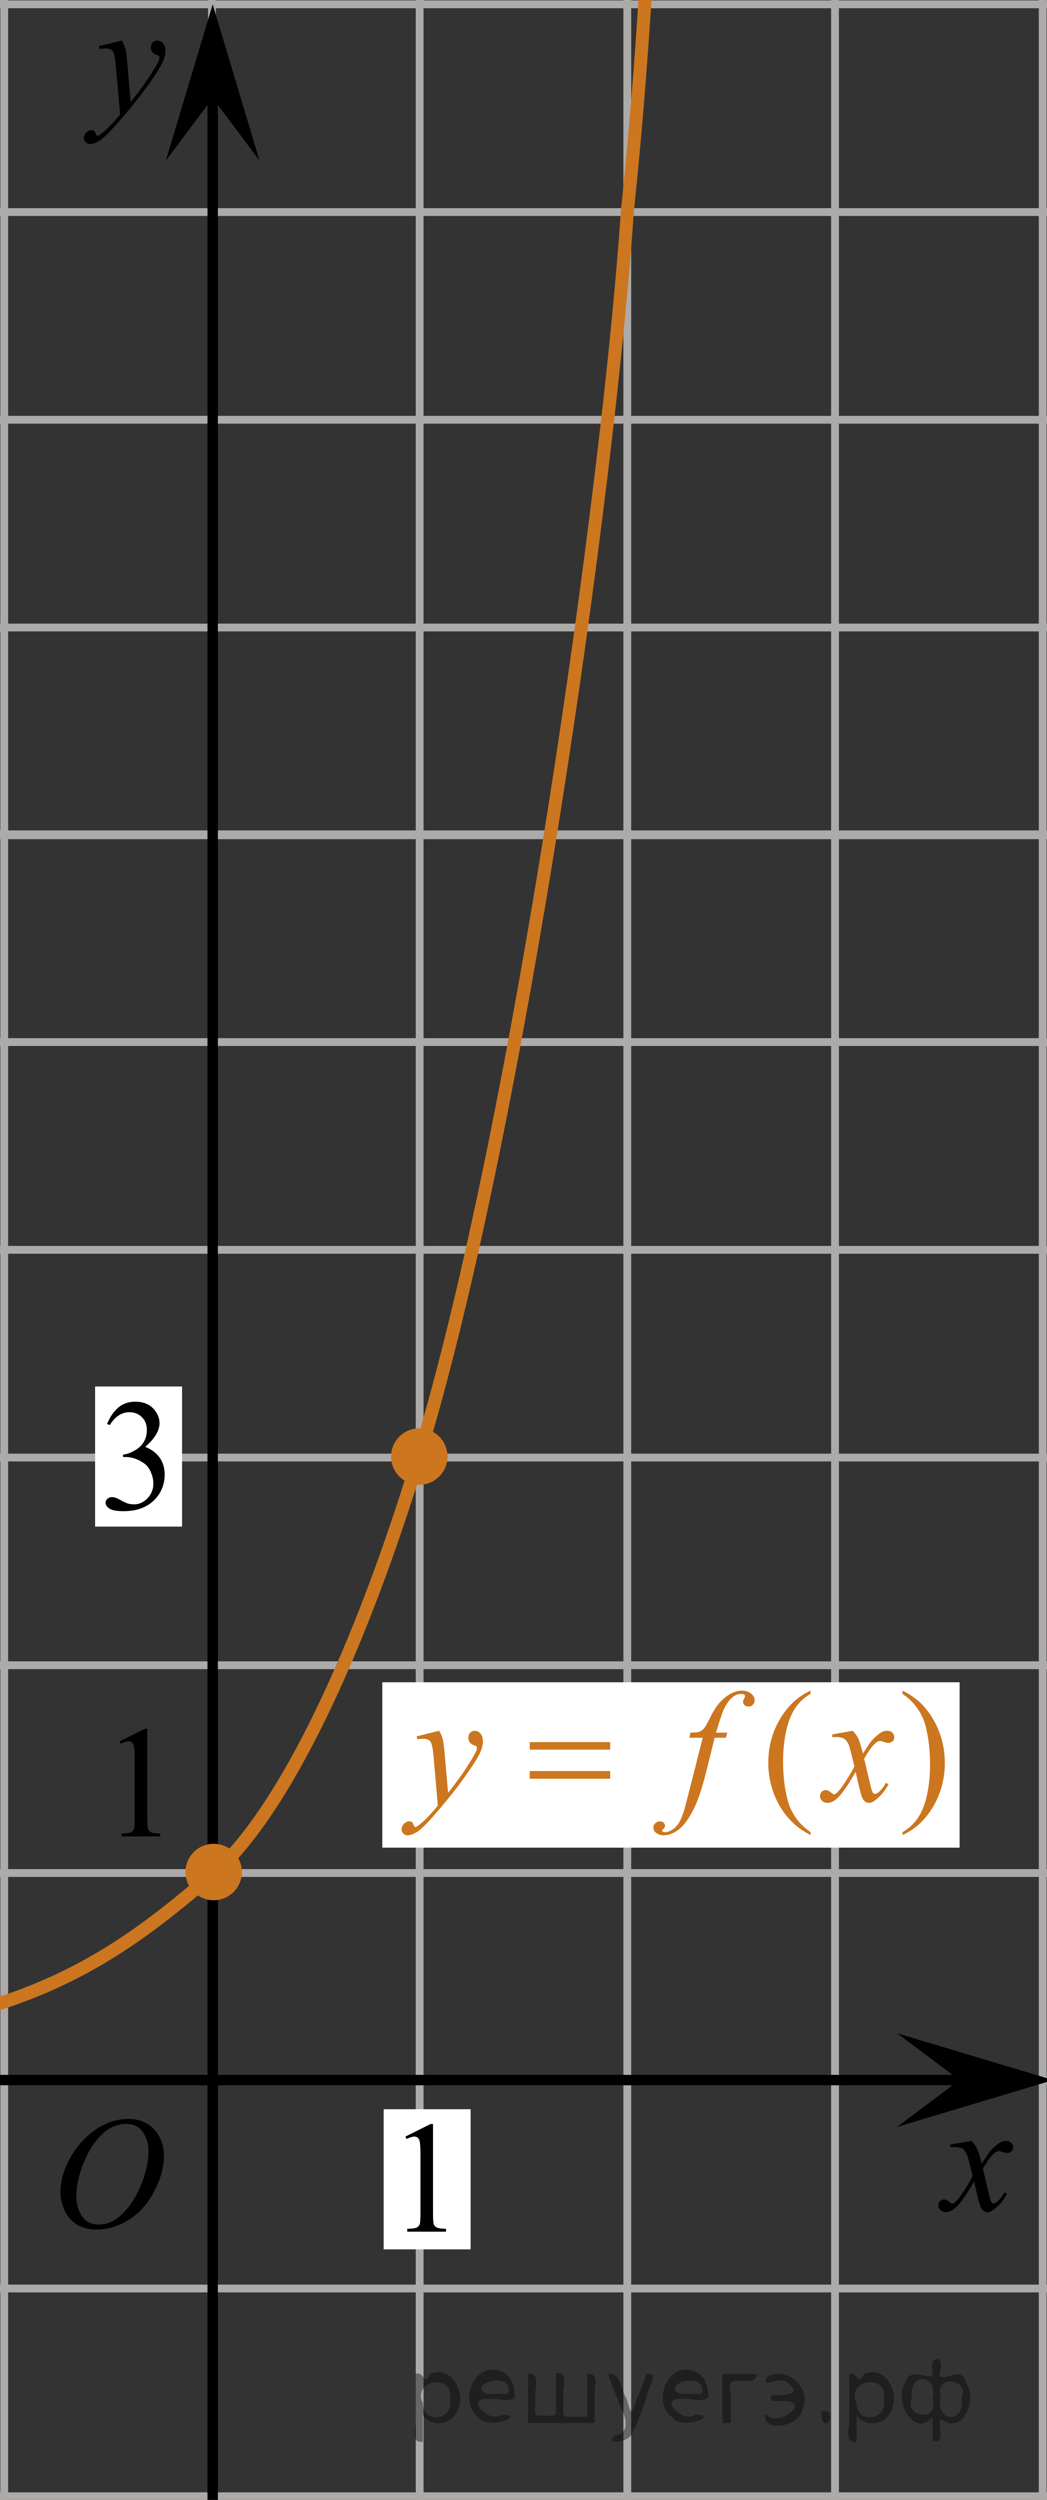 <?xml version="1.0" encoding="utf-8"?>
<!-- Generator: Adobe Illustrator 16.0.0, SVG Export Plug-In . SVG Version: 6.00 Build 0)  -->
<!DOCTYPE svg PUBLIC "-//W3C//DTD SVG 1.1//EN" "http://www.w3.org/Graphics/SVG/1.1/DTD/svg11.dtd">
<svg version="1.1" id="Слой_1" xmlns="http://www.w3.org/2000/svg" xmlns:xlink="http://www.w3.org/1999/xlink" x="0px" y="0px"
	 width="100.656px" height="240.281px" viewBox="180.75 -75.385 100.656 240.281"
	 enable-background="new 180.75 -75.385 100.656 240.281" xml:space="preserve">
<rect x="180.75" y="-75.385" width="100.656" height="240.281" fill="#333333" stroke="none"/>
<g>
	<g>
		
			<line fill="none" stroke="#ADAAAA" stroke-width="0.75" stroke-miterlimit="10" x1="121.261" y1="227.372" x2="121.261" y2="-220.321"/>
		
			<line fill="none" stroke="#ADAAAA" stroke-width="0.75" stroke-miterlimit="10" x1="141.227" y1="227.372" x2="141.227" y2="-220.321"/>
		
			<line fill="none" stroke="#ADAAAA" stroke-width="0.75" stroke-miterlimit="10" x1="161.195" y1="227.372" x2="161.195" y2="-220.321"/>
		
			<line fill="none" stroke="#ADAAAA" stroke-width="0.75" stroke-miterlimit="10" x1="181.158" y1="227.372" x2="181.158" y2="-220.321"/>
		
			<line fill="none" stroke="#ADAAAA" stroke-width="0.75" stroke-miterlimit="10" x1="201.127" y1="227.372" x2="201.126" y2="-220.321"/>
		
			<line fill="none" stroke="#ADAAAA" stroke-width="0.75" stroke-miterlimit="10" x1="221.094" y1="227.372" x2="221.094" y2="-220.321"/>
		
			<line fill="none" stroke="#ADAAAA" stroke-width="0.75" stroke-miterlimit="10" x1="241.057" y1="227.372" x2="241.057" y2="-220.321"/>
		
			<line fill="none" stroke="#ADAAAA" stroke-width="0.75" stroke-miterlimit="10" x1="261.027" y1="227.372" x2="261.026" y2="-220.321"/>
		
			<line fill="none" stroke="#ADAAAA" stroke-width="0.75" stroke-miterlimit="10" x1="280.992" y1="227.372" x2="280.992" y2="-220.321"/>
		
			<line fill="none" stroke="#ADAAAA" stroke-width="0.75" stroke-miterlimit="10" x1="300.959" y1="227.372" x2="300.959" y2="-220.321"/>
		
			<line fill="none" stroke="#ADAAAA" stroke-width="0.75" stroke-miterlimit="10" x1="320.928" y1="227.372" x2="320.928" y2="-220.321"/>
		
			<line fill="none" stroke="#ADAAAA" stroke-width="0.75" stroke-miterlimit="10" x1="340.893" y1="227.372" x2="340.893" y2="-220.321"/>
	</g>
	<g>
		
			<line fill="none" stroke="#ADAAAA" stroke-width="0.75" stroke-miterlimit="10" x1="347.44" y1="224.437" x2="115.761" y2="224.437"/>
		
			<line fill="none" stroke="#ADAAAA" stroke-width="0.75" stroke-miterlimit="10" x1="347.44" y1="204.47" x2="115.761" y2="204.47"/>
		
			<line fill="none" stroke="#ADAAAA" stroke-width="0.75" stroke-miterlimit="10" x1="347.44" y1="184.503" x2="115.761" y2="184.503"/>
		
			<line fill="none" stroke="#ADAAAA" stroke-width="0.75" stroke-miterlimit="10" x1="347.44" y1="164.54" x2="115.761" y2="164.54"/>
		
			<line fill="none" stroke="#ADAAAA" stroke-width="0.75" stroke-miterlimit="10" x1="347.44" y1="144.573" x2="115.761" y2="144.573"/>
		
			<line fill="none" stroke="#ADAAAA" stroke-width="0.75" stroke-miterlimit="10" x1="347.44" y1="124.605" x2="115.761" y2="124.605"/>
		
			<line fill="none" stroke="#ADAAAA" stroke-width="0.75" stroke-miterlimit="10" x1="347.44" y1="104.638" x2="115.761" y2="104.638"/>
		
			<line fill="none" stroke="#ADAAAA" stroke-width="0.75" stroke-miterlimit="10" x1="347.44" y1="84.669" x2="115.761" y2="84.669"/>
		
			<line fill="none" stroke="#ADAAAA" stroke-width="0.75" stroke-miterlimit="10" x1="347.44" y1="64.706" x2="115.761" y2="64.706"/>
		
			<line fill="none" stroke="#ADAAAA" stroke-width="0.75" stroke-miterlimit="10" x1="347.44" y1="44.742" x2="115.761" y2="44.742"/>
		
			<line fill="none" stroke="#ADAAAA" stroke-width="0.75" stroke-miterlimit="10" x1="347.44" y1="24.773" x2="115.761" y2="24.773"/>
		
			<line fill="none" stroke="#ADAAAA" stroke-width="0.75" stroke-miterlimit="10" x1="347.44" y1="4.804" x2="115.761" y2="4.804"/>
		<g>
			
				<line fill="none" stroke="#ADAAAA" stroke-width="0.75" stroke-miterlimit="10" x1="348.09" y1="4.898" x2="116.407" y2="4.898"/>
			
				<line fill="none" stroke="#ADAAAA" stroke-width="0.75" stroke-miterlimit="10" x1="348.09" y1="-15.071" x2="116.407" y2="-15.071"/>
			
				<line fill="none" stroke="#ADAAAA" stroke-width="0.75" stroke-miterlimit="10" x1="348.09" y1="-35.04" x2="116.407" y2="-35.04"/>
			
				<line fill="none" stroke="#ADAAAA" stroke-width="0.75" stroke-miterlimit="10" x1="348.09" y1="-55.002" x2="116.407" y2="-55.002"/>
			
				<line fill="none" stroke="#ADAAAA" stroke-width="0.75" stroke-miterlimit="10" x1="348.09" y1="-74.968" x2="116.407" y2="-74.968"/>
			
				<line fill="none" stroke="#ADAAAA" stroke-width="0.75" stroke-miterlimit="10" x1="348.09" y1="-94.937" x2="116.407" y2="-94.937"/>
			
				<line fill="none" stroke="#ADAAAA" stroke-width="0.75" stroke-miterlimit="10" x1="348.09" y1="-114.899" x2="116.407" y2="-114.899"/>
			
				<line fill="none" stroke="#ADAAAA" stroke-width="0.75" stroke-miterlimit="10" x1="348.09" y1="-134.862" x2="116.407" y2="-134.862"/>
			
				<line fill="none" stroke="#ADAAAA" stroke-width="0.75" stroke-miterlimit="10" x1="348.09" y1="-154.838" x2="116.407" y2="-154.838"/>
			
				<line fill="none" stroke="#ADAAAA" stroke-width="0.75" stroke-miterlimit="10" x1="348.09" y1="-174.805" x2="116.407" y2="-174.805"/>
			
				<line fill="none" stroke="#ADAAAA" stroke-width="0.75" stroke-miterlimit="10" x1="348.09" y1="-194.77" x2="116.407" y2="-194.77"/>
			
				<line fill="none" stroke="#ADAAAA" stroke-width="0.75" stroke-miterlimit="10" x1="348.09" y1="-214.731" x2="116.407" y2="-214.731"/>
		</g>
	</g>
</g>
<line fill="none" stroke="#000000" stroke-miterlimit="10" x1="-38.19" y1="124.54" x2="273.493" y2="124.54"/>
<line fill="none" stroke="#000000" stroke-miterlimit="10" x1="201.197" y1="225.009" x2="201.197" y2="-66.513"/>
<polygon points="201.197,-65.961 196.697,-59.956 201.197,-74.968 205.697,-59.956 "/>
<rect x="184.853" y="124.845" fill="none" width="16.438" height="17.871"/>
<g>
	<g>
		<g>
			<g>
				<g>
					<g>
						<g>
							<g>
								<g>
									<g>
										<g>
											<g>
												<g>
													<g>
														<g>
															<g>
																<g>
																	<g>
																		<g>
																			<g>
																				<g>
																					<g>
																						<g>
																							<g>
																								<g>
																									<g>
																										<g>
																											<g>
																												<g>
																													<path d="M274.155,130.393c0.24,0.257,0.422,0.513,0.545,0.769
																														c0.09,0.18,0.234,0.644,0.439,1.395l0.645-0.978c0.172-0.231,0.381-0.461,0.627-0.676
																														c0.244-0.213,0.461-0.354,0.646-0.438c0.103-0.053,0.248-0.074,0.393-0.074
																														c0.213,0,0.381,0.059,0.506,0.17c0.125,0.113,0.189,0.252,0.189,0.414
																														c0,0.188-0.037,0.312-0.107,0.385c-0.141,0.123-0.297,0.186-0.475,0.186
																														c-0.103,0-0.215-0.021-0.332-0.065c-0.229-0.078-0.389-0.117-0.465-0.117
																														c-0.117,0-0.272,0.067-0.422,0.207c-0.312,0.256-0.67,0.75-1.103,1.48l0.604,2.539
																														c0.096,0.39,0.172,0.618,0.229,0.694c0.065,0.076,0.132,0.111,0.19,0.111
																														c0.103,0,0.229-0.057,0.353-0.17c0.272-0.229,0.5-0.521,0.69-0.885l0.26,0.133
																														c-0.315,0.58-0.695,1.062-1.19,1.445c-0.27,0.217-0.496,0.32-0.688,0.32
																														c-0.272,0-0.486-0.15-0.648-0.465c-0.103-0.188-0.312-1.019-0.646-2.478
																														c-0.771,1.332-1.381,2.188-1.844,2.571c-0.312,0.244-0.597,0.367-0.871,0.367
																														c-0.191,0-0.375-0.067-0.539-0.213c-0.113-0.104-0.184-0.255-0.184-0.436
																														c0-0.162,0.062-0.298,0.158-0.406c0.104-0.106,0.233-0.162,0.397-0.162
																														c0.146,0,0.315,0.08,0.502,0.236c0.127,0.108,0.229,0.17,0.297,0.17
																														c0.062,0,0.144-0.039,0.229-0.117c0.231-0.189,0.547-0.59,0.94-1.211
																														c0.395-0.619,0.66-1.065,0.783-1.342c-0.315-1.194-0.48-1.826-0.494-1.895
																														c-0.105-0.316-0.272-0.547-0.44-0.681c-0.188-0.133-0.441-0.198-0.812-0.198
																														c-0.103,0-0.236,0.006-0.397,0.019v-0.271L274.155,130.393z"/>
																												</g>
																											</g>
																										</g>
																									</g>
																								</g>
																							</g>
																						</g>
																					</g>
																				</g>
																			</g>
																		</g>
																	</g>
																</g>
															</g>
														</g>
													</g>
												</g>
											</g>
										</g>
									</g>
								</g>
							</g>
						</g>
					</g>
				</g>
			</g>
		</g>
	</g>
</g>
<rect x="268.321" y="126.45" fill="none" width="12.359" height="13.729"/>
<g>
	<g>
		<g>
			<g>
				<g>
					<g>
						<g>
							<g>
								<g>
									<g>
										<g>
											<g>
												<g>
													<g>
														<g>
															<g>
																<g>
																	<g>
																		<g>
																			<g>
																				<g>
																					<g>
																						<g>
																							<g>
																								<g>
																									<g>
																										<g>
																											<g>
																												<g>
																													<path d="M192.457-71.486c0.168,0.284,0.271,0.552,0.351,0.801
																														c0.064,0.248,0.127,0.735,0.189,1.465l0.312,3.632c0.297-0.353,0.73-0.913,1.285-1.683
																														c0.272-0.374,0.605-0.885,1.004-1.528c0.24-0.394,0.397-0.669,0.441-0.825
																														c0.021-0.078,0.043-0.159,0.043-0.243c0-0.056-0.021-0.101-0.06-0.133
																														c-0.026-0.034-0.125-0.075-0.271-0.122c-0.146-0.047-0.272-0.135-0.354-0.26
																														c-0.103-0.126-0.145-0.271-0.145-0.433c0-0.202,0.06-0.363,0.178-0.486
																														c0.117-0.123,0.272-0.185,0.442-0.185c0.216,0,0.396,0.09,0.554,0.271
																														c0.151,0.182,0.229,0.429,0.229,0.74c0,0.392-0.145,0.833-0.397,1.332
																														c-0.267,0.5-0.771,1.269-1.535,2.301c-0.758,1.032-1.676,2.16-2.754,3.383
																														c-0.742,0.841-1.293,1.369-1.645,1.589c-0.357,0.221-0.669,0.329-0.939,0.329
																														c-0.145,0-0.271-0.06-0.396-0.176c-0.113-0.113-0.183-0.25-0.183-0.4
																														c0-0.19,0.077-0.365,0.23-0.521c0.159-0.157,0.334-0.234,0.52-0.234
																														c0.104,0,0.189,0.021,0.238,0.065c0.04,0.022,0.084,0.096,0.134,0.21
																														c0.054,0.116,0.097,0.193,0.134,0.231c0.021,0.022,0.059,0.037,0.094,0.037
																														c0.021,0,0.08-0.022,0.145-0.072c0.272-0.168,0.587-0.435,0.939-0.799
																														c0.478-0.48,0.815-0.876,1.057-1.183l-0.412-4.68
																														c-0.062-0.771-0.178-1.243-0.312-1.411c-0.146-0.167-0.369-0.251-0.689-0.251
																														c-0.103,0-0.285,0.017-0.562,0.044l-0.064-0.272L192.457-71.486z"/>
																												</g>
																											</g>
																										</g>
																									</g>
																								</g>
																							</g>
																						</g>
																					</g>
																				</g>
																			</g>
																		</g>
																	</g>
																</g>
															</g>
														</g>
													</g>
												</g>
											</g>
										</g>
									</g>
								</g>
							</g>
						</g>
					</g>
				</g>
			</g>
		</g>
	</g>
</g>
<g>
	<g>
		<g>
			<g>
				<g>
					<defs>
						<rect id="SVGID_1_" x="183.918" y="124.773" width="16.575" height="18.713"/>
					</defs>
					<clipPath id="SVGID_2_">
						<use xlink:href="#SVGID_1_"  overflow="visible"/>
					</clipPath>
				</g>
			</g>
		</g>
	</g>
	<g>
		<g>
			<g>
				<g>
					<defs>
						<rect id="SVGID_3_" x="183.587" y="124.72" width="16.507" height="18.145"/>
					</defs>
					<clipPath id="SVGID_4_">
						<use xlink:href="#SVGID_3_"  overflow="visible"/>
					</clipPath>
					<g clip-path="url(#SVGID_4_)">
						<g enable-background="new    ">
							<path d="M193.111,128.275c0.666,0,1.254,0.146,1.766,0.44c0.513,0.293,0.914,0.725,1.205,1.297
								s0.435,1.166,0.435,1.781c0,1.09-0.311,2.232-0.935,3.43s-1.437,2.111-2.441,2.74
								c-1.005,0.631-2.044,0.945-3.118,0.945c-0.773,0-1.42-0.174-1.94-0.521s-0.904-0.807-1.152-1.375
								c-0.248-0.57-0.373-1.123-0.373-1.658c0-0.949,0.225-1.889,0.676-2.814c0.451-0.928,0.988-1.703,1.615-2.324
								c0.625-0.623,1.292-1.102,2.002-1.437C191.56,128.443,192.315,128.275,193.111,128.275z M192.861,128.755
								c-0.493,0-0.975,0.124-1.445,0.371c-0.471,0.248-0.938,0.652-1.4,1.215s-0.879,1.299-1.248,2.207
								c-0.453,1.121-0.68,2.178-0.68,3.172c0,0.711,0.18,1.338,0.539,1.887
								c0.359,0.547,0.912,0.82,1.655,0.82c0.448,0,0.888-0.113,1.319-0.338
								c0.43-0.225,0.88-0.609,1.348-1.154c0.586-0.684,1.078-1.559,1.478-2.619
								c0.399-1.062,0.599-2.055,0.599-2.974c0-0.68-0.18-1.28-0.539-1.804
								C194.127,129.017,193.584,128.755,192.861,128.755z"/>
						</g>
					</g>
				</g>
			</g>
		</g>
	</g>
</g>
<circle fill="#CC761F" stroke="#CC761F" stroke-width="0.75" stroke-miterlimit="10" cx="201.291" cy="104.544" r="2.338"/>
<circle fill="#CC761F" stroke="#CC761F" stroke-width="0.75" stroke-miterlimit="10" cx="221.059" cy="64.61" r="2.338"/>
<rect x="217.635" y="127.343" fill="#FFFFFF" width="8.358" height="13.467"/>
<g>
	<g>
		<g>
			<g>
				<g>
					<g>
						<g>
							<g>
								<defs>
									<rect id="SVGID_5_" x="217.11" y="125.185" width="9.527" height="16.699"/>
								</defs>
								<clipPath id="SVGID_6_">
									<use xlink:href="#SVGID_5_"  overflow="visible"/>
								</clipPath>
								<g clip-path="url(#SVGID_6_)">
									<g enable-background="new    ">
										<path d="M219.724,129.97l2.414-1.203h0.241v8.559c0,0.568,0.022,0.924,0.069,1.062
											c0.046,0.139,0.143,0.246,0.289,0.322c0.145,0.072,0.441,0.115,0.893,0.127v0.273h-3.728v-0.273
											c0.469-0.012,0.77-0.053,0.904-0.121c0.139-0.074,0.231-0.17,0.286-0.295
											c0.054-0.121,0.08-0.486,0.08-1.095v-5.472c0-0.737-0.024-1.211-0.073-1.42
											c-0.034-0.16-0.096-0.276-0.186-0.352c-0.09-0.076-0.198-0.113-0.325-0.113
											c-0.181,0-0.432,0.078-0.753,0.232L219.724,129.97z"/>
									</g>
								</g>
							</g>
						</g>
					</g>
				</g>
			</g>
		</g>
	</g>
</g>
<g>
	<g>
		<g>
			<g>
				<g>
					<g>
						<g>
							<g>
								<defs>
									<rect id="SVGID_7_" x="189.638" y="87.195" width="9.527" height="16.699"/>
								</defs>
								<clipPath id="SVGID_8_">
									<use xlink:href="#SVGID_7_"  overflow="visible"/>
								</clipPath>
								<g clip-path="url(#SVGID_8_)">
									<g enable-background="new    ">
										<path d="M192.251,91.98l2.414-1.203h0.241v8.559c0,0.568,0.022,0.924,0.069,1.062
											c0.046,0.139,0.143,0.246,0.289,0.322c0.145,0.072,0.441,0.115,0.893,0.127v0.273h-3.728v-0.273
											c0.469-0.012,0.77-0.053,0.904-0.121c0.139-0.074,0.231-0.17,0.286-0.295
											c0.054-0.121,0.08-0.486,0.08-1.095v-5.472c0-0.737-0.024-1.211-0.073-1.42
											c-0.034-0.16-0.096-0.276-0.186-0.352c-0.09-0.076-0.198-0.113-0.325-0.113
											c-0.181,0-0.432,0.078-0.753,0.232L192.251,91.98z"/>
									</g>
								</g>
							</g>
						</g>
					</g>
				</g>
			</g>
		</g>
	</g>
</g>
<path fill="none" stroke="#CC761F" stroke-width="1.25" stroke-linecap="round" stroke-linejoin="round" stroke-miterlimit="10" d="
	M80.469,115.894c89.583,10.557,103.195,4.075,120.822-11.22c6.686-5.8,14.071-21.239,19.928-40.727
	c9.414-31.323,18.023-92.102,19.838-118.95c1.829-17.505,2.447-32.05,4.201-71.649"/>
<rect x="217.504" y="86.306" fill="#FFFFFF" width="55.5" height="15.896"/>
<g>
	<g>
		<g>
			<defs>
				<rect id="SVGID_9_" x="216.993" y="82.685" width="59.009" height="20.7"/>
			</defs>
			<clipPath id="SVGID_10_">
				<use xlink:href="#SVGID_9_"  overflow="visible"/>
			</clipPath>
		</g>
	</g>
	<g>
		<g>
			<defs>
				<rect id="SVGID_11_" x="216.662" y="83.835" width="58.98" height="20.839"/>
			</defs>
			<clipPath id="SVGID_12_">
				<use xlink:href="#SVGID_11_"  overflow="visible"/>
			</clipPath>
			<g clip-path="url(#SVGID_12_)">
				<path fill="#CC761F" d="M258.677,100.711v0.276c-0.741-0.379-1.36-0.821-1.856-1.328
					c-0.707-0.722-1.253-1.572-1.636-2.553c-0.383-0.98-0.574-1.997-0.574-3.052c0-1.542,0.375-2.948,1.127-4.219
					c0.751-1.272,1.731-2.181,2.94-2.728v0.314c-0.606,0.338-1.102,0.801-1.489,1.388s-0.677,1.331-0.868,2.231
					s-0.287,1.84-0.287,2.82c0,1.065,0.08,2.032,0.242,2.902c0.127,0.686,0.283,1.237,0.465,1.652
					c0.182,0.416,0.426,0.815,0.732,1.198C257.779,99.997,258.181,100.362,258.677,100.711z"/>
				<path fill="#CC761F" d="M267.518,87.422v-0.314c0.746,0.373,1.368,0.814,1.864,1.32
					c0.702,0.727,1.245,1.578,1.628,2.556s0.574,1.996,0.574,3.056c0,1.542-0.374,2.949-1.123,4.22
					s-1.73,2.18-2.943,2.728v-0.276c0.605-0.344,1.102-0.808,1.492-1.392c0.391-0.585,0.68-1.328,0.869-2.231
					c0.189-0.902,0.283-1.844,0.283-2.824c0-1.06-0.081-2.026-0.243-2.902c-0.122-0.686-0.276-1.236-0.46-1.648
					c-0.185-0.413-0.429-0.811-0.733-1.194S268.019,87.771,267.518,87.422z"/>
			</g>
		</g>
		<g>
			<defs>
				<rect id="SVGID_13_" x="216.662" y="83.835" width="58.98" height="20.839"/>
			</defs>
			<clipPath id="SVGID_14_">
				<use xlink:href="#SVGID_13_"  overflow="visible"/>
			</clipPath>
			<g clip-path="url(#SVGID_14_)">
				<path fill="#CC761F" d="M222.968,90.966c0.167,0.289,0.282,0.559,0.346,0.81c0.065,0.252,0.128,0.745,0.192,1.481
					l0.324,3.671c0.294-0.358,0.722-0.925,1.281-1.701c0.271-0.378,0.605-0.893,1.002-1.545
					c0.241-0.398,0.388-0.676,0.442-0.835c0.029-0.08,0.044-0.162,0.044-0.246c0-0.055-0.018-0.1-0.052-0.135
					s-0.124-0.076-0.269-0.123s-0.266-0.135-0.361-0.261c-0.096-0.127-0.144-0.273-0.144-0.436
					c0-0.204,0.06-0.368,0.177-0.493c0.118-0.124,0.266-0.186,0.442-0.186c0.216,0,0.4,0.091,0.553,0.273
					s0.229,0.432,0.229,0.75c0,0.393-0.133,0.842-0.398,1.347c-0.265,0.505-0.776,1.28-1.532,2.324
					c-0.757,1.045-1.672,2.184-2.748,3.418c-0.741,0.851-1.292,1.386-1.65,1.607s-0.665,0.332-0.921,0.332
					c-0.152,0-0.286-0.059-0.401-0.175c-0.115-0.117-0.173-0.253-0.173-0.407c0-0.193,0.08-0.37,0.239-0.529
					s0.333-0.239,0.519-0.239c0.098,0,0.179,0.022,0.243,0.067c0.039,0.024,0.082,0.096,0.129,0.213
					c0.047,0.116,0.089,0.195,0.129,0.234c0.024,0.025,0.054,0.038,0.088,0.038c0.03,0,0.081-0.025,0.155-0.075
					c0.27-0.169,0.584-0.438,0.942-0.806c0.472-0.487,0.82-0.886,1.047-1.193l-0.413-4.731
					c-0.068-0.78-0.172-1.256-0.31-1.425s-0.368-0.254-0.692-0.254c-0.102,0-0.287,0.016-0.553,0.045
					l-0.066-0.276L222.968,90.966z"/>
				<path fill="#CC761F" d="M250.663,91.146l-0.133,0.492h-1.075l-0.81,3.261c-0.358,1.438-0.72,2.549-1.083,3.335
					c-0.516,1.109-1.07,1.875-1.665,2.299c-0.451,0.323-0.903,0.484-1.355,0.484c-0.295,0-0.545-0.09-0.751-0.269
					c-0.152-0.124-0.229-0.286-0.229-0.485c0-0.159,0.062-0.297,0.188-0.414c0.125-0.116,0.279-0.175,0.461-0.175
					c0.132,0,0.244,0.042,0.335,0.127c0.091,0.084,0.136,0.182,0.136,0.291s-0.051,0.211-0.154,0.306
					c-0.078,0.069-0.118,0.122-0.118,0.156c0,0.045,0.018,0.08,0.052,0.104c0.044,0.035,0.113,0.053,0.206,0.053
					c0.212,0,0.434-0.067,0.667-0.201c0.233-0.135,0.441-0.335,0.623-0.601c0.182-0.267,0.353-0.651,0.516-1.153
					c0.068-0.209,0.253-0.897,0.552-2.066l1.282-5.052h-1.282l0.103-0.492c0.407,0,0.692-0.029,0.855-0.086
					c0.162-0.058,0.31-0.167,0.446-0.328c0.135-0.162,0.31-0.464,0.526-0.907c0.29-0.597,0.567-1.06,0.833-1.388
					c0.363-0.442,0.745-0.774,1.145-0.996c0.399-0.222,0.777-0.332,1.131-0.332c0.373,0,0.673,0.096,0.898,0.287
					s0.339,0.399,0.339,0.623c0,0.175-0.057,0.321-0.169,0.44c-0.113,0.119-0.259,0.179-0.435,0.179
					c-0.151,0-0.275-0.044-0.372-0.134c-0.096-0.09-0.144-0.196-0.144-0.321c0-0.079,0.032-0.178,0.096-0.294
					c0.065-0.117,0.096-0.195,0.096-0.235c0-0.069-0.021-0.122-0.065-0.157c-0.065-0.049-0.157-0.074-0.28-0.074
					c-0.31,0-0.587,0.1-0.833,0.299c-0.329,0.264-0.623,0.676-0.884,1.238c-0.133,0.294-0.376,1.022-0.73,2.187
					H250.663L250.663,91.146z"/>
				<path fill="#CC761F" d="M262.731,90.966c0.241,0.259,0.423,0.518,0.545,0.776
					c0.089,0.179,0.233,0.649,0.435,1.41l0.647-0.985c0.172-0.238,0.381-0.466,0.627-0.683
					c0.245-0.216,0.461-0.364,0.648-0.443c0.117-0.05,0.247-0.075,0.39-0.075c0.212,0,0.38,0.058,0.505,0.172
					s0.189,0.254,0.189,0.418c0,0.19-0.037,0.318-0.111,0.388c-0.138,0.125-0.294,0.186-0.471,0.186
					c-0.103,0-0.214-0.022-0.332-0.067c-0.231-0.079-0.386-0.119-0.464-0.119c-0.118,0-0.258,0.07-0.42,0.209
					c-0.305,0.259-0.668,0.759-1.091,1.5l0.605,2.566c0.093,0.394,0.172,0.628,0.235,0.705
					c0.065,0.077,0.128,0.116,0.191,0.116c0.103,0,0.224-0.058,0.361-0.172c0.271-0.229,0.501-0.527,0.692-0.895
					l0.258,0.135c-0.31,0.587-0.702,1.074-1.179,1.462c-0.27,0.219-0.498,0.328-0.685,0.328
					c-0.275,0-0.494-0.156-0.656-0.47c-0.102-0.194-0.316-1.029-0.641-2.507
					c-0.767,1.348-1.381,2.216-1.842,2.603c-0.3,0.249-0.59,0.373-0.869,0.373c-0.196,0-0.376-0.072-0.538-0.216
					c-0.118-0.109-0.177-0.256-0.177-0.44c0-0.164,0.054-0.301,0.162-0.41c0.107-0.109,0.24-0.164,0.398-0.164
					s0.324,0.079,0.501,0.238c0.128,0.114,0.226,0.172,0.295,0.172c0.059,0,0.135-0.04,0.229-0.119
					c0.231-0.19,0.545-0.598,0.942-1.224c0.398-0.627,0.658-1.08,0.781-1.358
					c-0.305-1.209-0.469-1.848-0.493-1.918c-0.113-0.323-0.261-0.552-0.442-0.686
					c-0.182-0.134-0.449-0.201-0.803-0.201c-0.113,0-0.243,0.005-0.391,0.015v-0.269L262.731,90.966z"/>
			</g>
		</g>
		<g>
			<defs>
				<rect id="SVGID_15_" x="216.662" y="83.835" width="58.98" height="20.839"/>
			</defs>
			<clipPath id="SVGID_16_">
				<use xlink:href="#SVGID_15_"  overflow="visible"/>
			</clipPath>
			<g clip-path="url(#SVGID_16_)">
				<path fill="#CC761F" d="M231.677,92.056h7.735v0.724h-7.735V92.056z M231.677,94.839h7.735v0.738h-7.735V94.839z"/>
			</g>
		</g>
	</g>
</g>
<polygon points="272.995,124.54 266.995,120.04 282.002,124.54 266.995,129.04 "/>
<rect x="189.894" y="57.877" fill="#FFFFFF" width="8.358" height="13.466"/>
<g>
	<g>
		<g>
			<g>
				<g>
					<g>
						<g>
							<g>
								<g>
									<g>
										<g>
											<g>
												<g>
													<g>
														<g>
															<g>
																<g>
																	<g>
																		<g>
																			<g>
																				<g>
																					<defs>
																						<rect id="SVGID_17_" x="188.22" y="55.773" width="12.362" height="18.075"/>
																					</defs>
																					<clipPath id="SVGID_18_">
																						<use xlink:href="#SVGID_17_"  overflow="visible"/>
																					</clipPath>
																					<g clip-path="url(#SVGID_18_)">
																						<g enable-background="new    ">
																							<path d="M191.046,61.473c0.281-0.682,0.645-1.209,1.081-1.575
																								c0.436-0.369,0.979-0.561,1.627-0.561c0.802,0,1.417,0.265,1.845,0.791
																								c0.324,0.397,0.487,0.816,0.487,1.265c0,0.735-0.458,1.497-1.373,2.286
																								c0.61,0.242,1.079,0.599,1.395,1.048c0.314,0.452,0.472,0.985,0.472,1.602
																								c0,0.875-0.272,1.635-0.822,2.273c-0.722,0.834-1.763,1.26-3.121,1.26
																								c-0.674,0-1.132-0.086-1.376-0.256c-0.243-0.172-0.363-0.354-0.363-0.55
																								c0-0.143,0.058-0.271,0.174-0.381c0.113-0.104,0.255-0.166,0.417-0.166
																								c0.123,0,0.248,0.021,0.376,0.064c0.084,0.021,0.272,0.113,0.566,0.271
																								c0.295,0.158,0.499,0.25,0.608,0.281c0.185,0.055,0.381,0.082,0.583,0.082
																								c0.503,0,0.939-0.197,1.313-0.59c0.37-0.397,0.558-0.859,0.558-1.397
																								c0-0.393-0.086-0.77-0.258-1.145c-0.128-0.279-0.271-0.488-0.421-0.639
																								c-0.214-0.195-0.503-0.382-0.87-0.544c-0.369-0.157-0.745-0.237-1.129-0.237h-0.236v-0.23
																								c0.393-0.049,0.778-0.188,1.17-0.426c0.396-0.232,0.679-0.52,0.854-0.848
																								c0.178-0.324,0.267-0.689,0.267-1.078c0-0.52-0.155-0.935-0.477-1.244
																								c-0.316-0.316-0.712-0.48-1.188-0.48c-0.763,0-1.395,0.414-1.906,1.24L191.046,61.473z"/>
																						</g>
																					</g>
																				</g>
																			</g>
																		</g>
																	</g>
																</g>
															</g>
														</g>
													</g>
												</g>
											</g>
										</g>
									</g>
								</g>
							</g>
						</g>
					</g>
				</g>
			</g>
		</g>
	</g>
</g>
<g style="stroke:none;fill:#000;fill-opacity:0.4" > <path d="m 221.4,156.8 c 0,0.8 0,1.6 0,2.5 -1.3,0.2 -0.6,-1.5 -0.7,-2.3 0,-1.4 0,-2.8 0,-4.2 0.8,-0.4 0.8,1.3 1.4,0.0 2.2,-1.0 3.7,2.2 2.4,3.9 -0.6,1.0 -2.4,1.2 -3.1,0.0 z m 2.6,-1.6 c 0.5,-2.5 -3.7,-1.9 -2.6,0.4 0.0,2.1 3.1,1.6 2.6,-0.4 z" /> <path d="m 230.3,154.9 c -0.4,0.8 -1.9,0.1 -2.8,0.3 -2.0,-0.1 0.3,2.4 1.5,1.5 2.5,0.0 -1.4,1.6 -2.3,0.2 -1.9,-1.5 -0.3,-5.3 2.1,-4.4 0.9,0.2 1.4,1.2 1.4,2.2 z m -0.7,-0.2 c 0.6,-2.3 -4.0,-1.0 -2.1,0.0 0.7,0 1.4,-0.0 2.1,-0.0 z" /> <path d="m 235.2,156.9 c 0.6,0 1.3,0 2.0,0 0,-1.3 0,-2.7 0,-4.1 1.3,-0.2 0.6,1.5 0.7,2.3 0,0.8 0,1.6 0,2.4 -2.1,0 -4.2,0 -6.4,0 0,-1.5 0,-3.1 0,-4.7 1.3,-0.2 0.6,1.5 0.7,2.3 0.1,0.5 -0.2,1.6 0.2,1.7 0.5,-0.1 1.6,0.2 1.8,-0.2 0,-1.3 0,-2.6 0,-3.9 1.3,-0.2 0.6,1.5 0.7,2.3 0,0.5 0,1.1 0,1.7 z" /> <path d="m 241.6,158.0 c 0.3,1.4 -3.0,1.7 -1.7,0.7 1.5,-0.2 1.0,-1.9 0.5,-2.8 -0.4,-1.0 -0.8,-2.0 -1.2,-3.1 1.2,-0.2 1.2,1.4 1.7,2.2 0.2,0.2 0.4,1.9 0.7,1.2 0.4,-1.1 0.9,-2.2 1.3,-3.4 1.4,-0.2 0.0,1.5 -0.0,2.3 -0.3,0.9 -0.7,1.9 -1.1,2.9 z" /> <path d="m 248.9,154.9 c -0.4,0.8 -1.9,0.1 -2.8,0.3 -2.0,-0.1 0.3,2.4 1.5,1.5 2.5,0.0 -1.4,1.6 -2.3,0.2 -1.9,-1.5 -0.3,-5.3 2.1,-4.4 0.9,0.2 1.4,1.2 1.4,2.2 z m -0.7,-0.2 c 0.6,-2.3 -4.0,-1.0 -2.1,0.0 0.7,0 1.4,-0.0 2.1,-0.0 z" /> <path d="m 250.2,157.5 c 0,-1.5 0,-3.1 0,-4.7 1.1,0 2.2,0 3.3,0 0.0,1.5 -3.3,-0.4 -2.5,1.8 0,0.9 0,1.9 0,2.9 -0.2,0 -0.5,0 -0.7,0 z" /> <path d="m 254.4,156.6 c 0.7,1.4 4.2,-0.8 2.1,-1.2 -0.5,-0.1 -2.2,0.3 -1.5,-0.6 1.0,0.1 3.1,0.0 1.4,-1.2 -0.6,-0.7 -2.8,0.8 -1.8,-0.6 2.0,-0.9 4.2,1.2 3.3,3.2 -0.2,1.5 -3.5,2.3 -3.6,0.7 l 0,-0.1 0,-0.0 0,0 z" /> <path d="m 259.7,156.4 c 1.6,-0.5 0.6,2.3 -0.0,0.6 -0.0,-0.2 0.0,-0.4 0.0,-0.6 z" /> <path d="m 263.1,156.8 c 0,0.8 0,1.6 0,2.5 -1.3,0.2 -0.6,-1.5 -0.7,-2.3 0,-1.4 0,-2.8 0,-4.2 0.8,-0.4 0.8,1.3 1.4,0.0 2.2,-1.0 3.7,2.2 2.4,3.9 -0.6,1.0 -2.4,1.2 -3.1,0.0 z m 2.6,-1.6 c 0.5,-2.5 -3.7,-1.9 -2.6,0.4 0.0,2.1 3.1,1.6 2.6,-0.4 z" /> <path d="m 268.4,155.1 c -0.8,1.9 2.7,2.3 2.0,0.1 0.6,-2.4 -2.3,-2.7 -2.0,-0.1 z m 2.0,4.2 c 0,-0.8 0,-1.6 0,-2.4 -1.8,2.2 -3.8,-1.7 -2.6,-3.3 0.4,-1.8 3.0,0.3 2.6,-1.1 -0.4,-1.1 0.9,-1.8 0.8,-0.3 -0.7,2.2 2.1,-0.6 2.4,1.4 1.2,1.6 -0.3,5.2 -2.4,3.5 -0.4,0.6 0.6,2.5 -0.8,2.1 z m 2.8,-4.2 c 0.8,-1.9 -2.7,-2.3 -2.0,-0.1 -0.6,2.4 2.3,2.7 2.0,0.1 z" /> </g></svg>

<!--File created and owned by https://sdamgia.ru. Copying is prohibited. All rights reserved.-->

